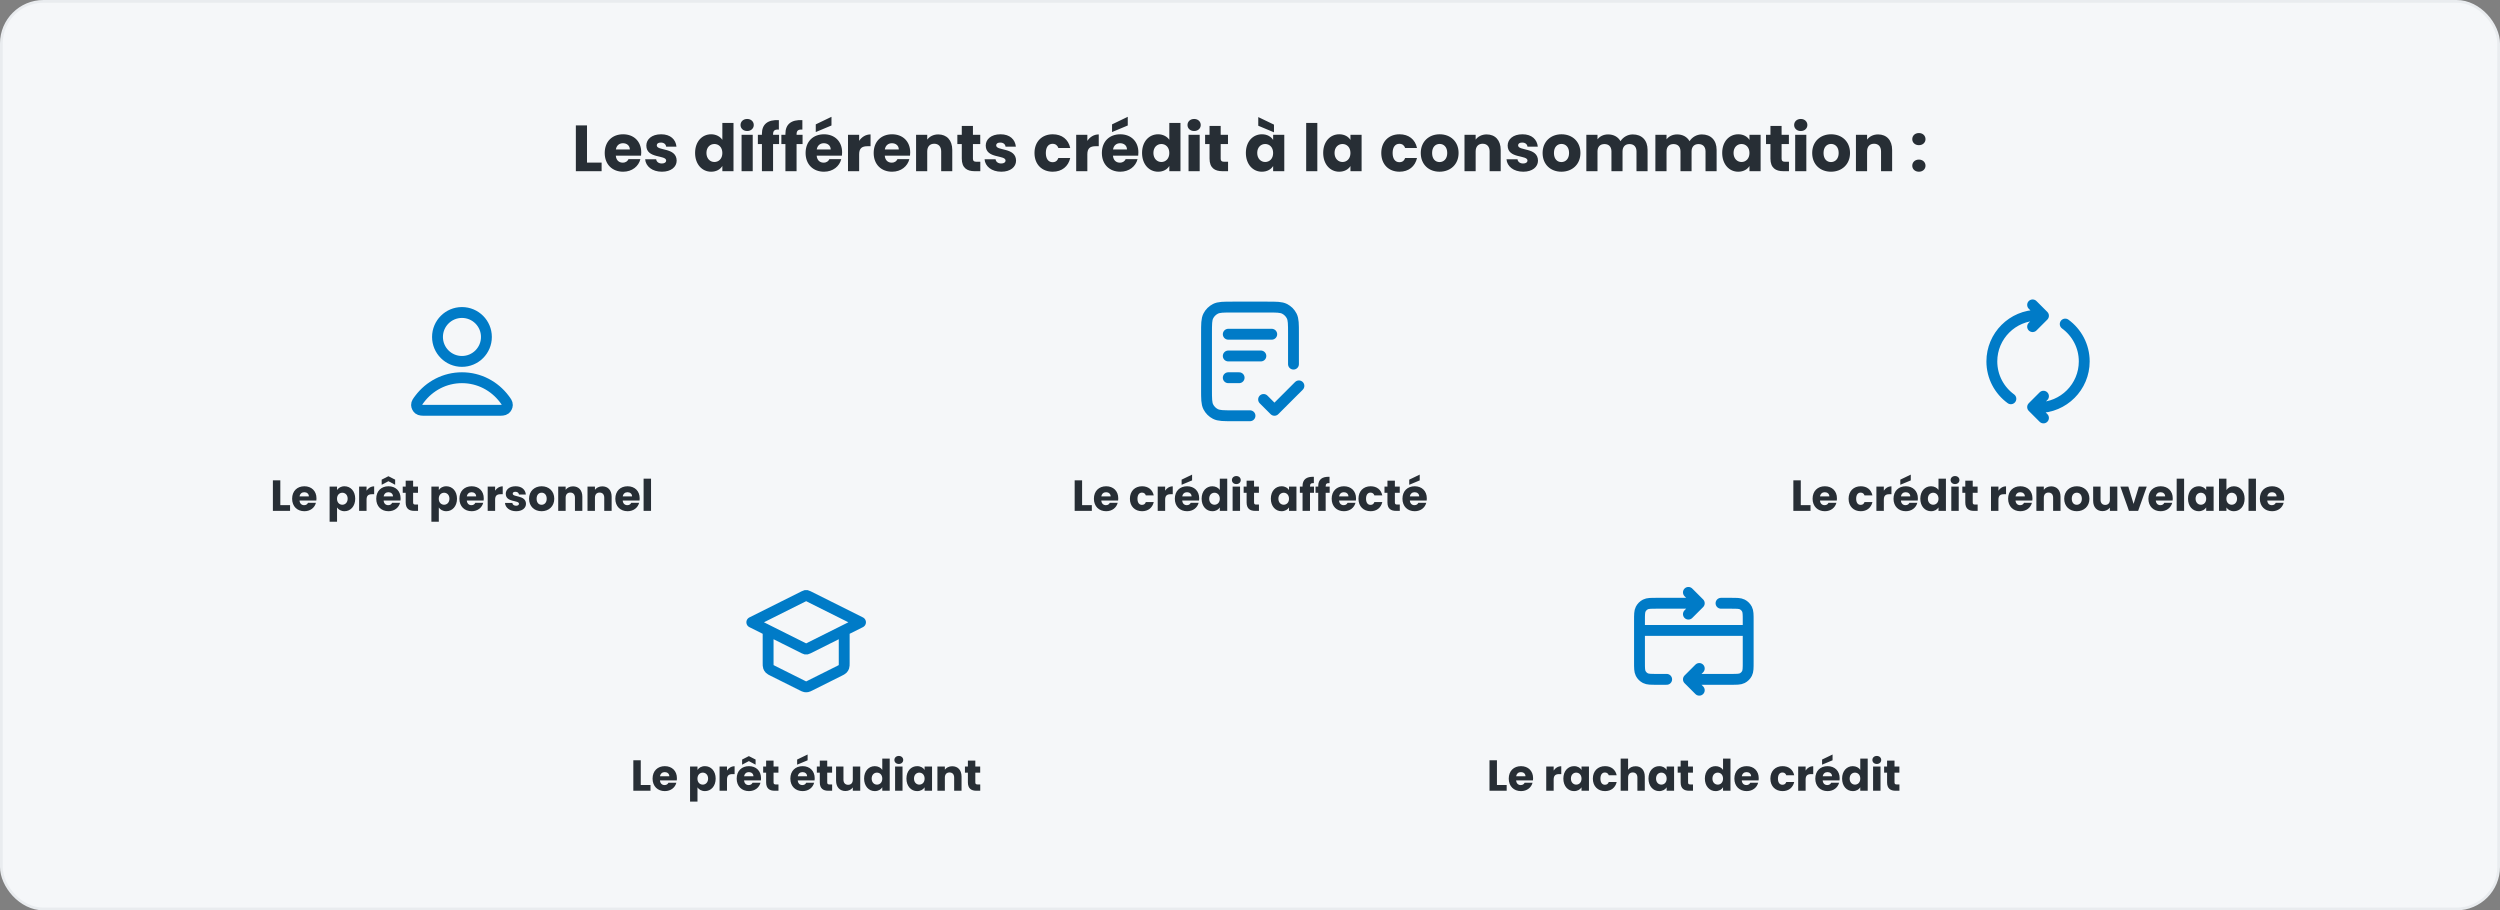 <svg width="920" height="335" viewBox="0 0 920 335" fill="none" xmlns="http://www.w3.org/2000/svg">
<rect x="0" y="0" width="920" height="335" fill="#808080" stroke="none"/>
<rect x="0.5" y="0.5" width="919" height="334" rx="15.5" fill="#F5F7F9"/>
<rect x="0.5" y="0.5" width="919" height="334" rx="15.5" stroke="#E9ECEF"/>
<path d="M211.914 46.152H216.018V59.832H221.394V63H211.914V46.152ZM229.255 52.704C227.911 52.704 226.879 53.52 226.639 55.008H231.775C231.775 53.544 230.623 52.704 229.255 52.704ZM235.663 58.56C235.015 61.176 232.639 63.192 229.303 63.192C225.367 63.192 222.535 60.552 222.535 56.304C222.535 52.056 225.319 49.416 229.303 49.416C233.215 49.416 235.975 52.008 235.975 56.088C235.975 56.472 235.951 56.88 235.903 57.288H226.615C226.759 59.04 227.839 59.856 229.159 59.856C230.311 59.856 230.959 59.28 231.295 58.56H235.663ZM249.012 59.112C249.012 61.44 246.948 63.192 243.588 63.192C240.012 63.192 237.612 61.2 237.42 58.608H241.476C241.572 59.544 242.412 60.168 243.54 60.168C244.596 60.168 245.148 59.688 245.148 59.088C245.148 56.928 237.852 58.488 237.852 53.568C237.852 51.288 239.796 49.416 243.3 49.416C246.756 49.416 248.676 51.336 248.94 53.976H245.148C245.028 53.064 244.332 52.464 243.18 52.464C242.22 52.464 241.692 52.848 241.692 53.496C241.692 55.632 248.94 54.12 249.012 59.112ZM255.793 56.28C255.793 52.056 258.409 49.416 261.697 49.416C263.473 49.416 265.009 50.232 265.825 51.456V45.24H269.929V63H265.825V61.08C265.081 62.304 263.665 63.192 261.697 63.192C258.409 63.192 255.793 60.504 255.793 56.28ZM265.825 56.304C265.825 54.168 264.457 52.992 262.897 52.992C261.361 52.992 259.969 54.144 259.969 56.28C259.969 58.416 261.361 59.616 262.897 59.616C264.457 59.616 265.825 58.44 265.825 56.304ZM272.898 63V49.608H277.002V63H272.898ZM274.962 48.216C273.498 48.216 272.514 47.232 272.514 46.008C272.514 44.76 273.498 43.776 274.962 43.776C276.402 43.776 277.386 44.76 277.386 46.008C277.386 47.232 276.402 48.216 274.962 48.216ZM280.384 63V53.016H278.896V49.608H280.384V49.224C280.384 45.72 282.544 43.992 286.624 44.208V47.688C285.04 47.592 284.488 48.072 284.488 49.488V49.608H286.696V53.016H284.488V63H280.384ZM289.033 63V53.016H287.545V49.608H289.033V49.224C289.033 45.72 291.193 43.992 295.273 44.208V47.688C293.689 47.592 293.137 48.072 293.137 49.488V49.608H295.345V53.016H293.137V63H289.033ZM303.177 52.704C301.833 52.704 300.801 53.52 300.561 55.008H305.697C305.697 53.544 304.545 52.704 303.177 52.704ZM309.585 58.56C308.937 61.176 306.561 63.192 303.225 63.192C299.289 63.192 296.457 60.552 296.457 56.304C296.457 52.056 299.241 49.416 303.225 49.416C307.137 49.416 309.897 52.008 309.897 56.088C309.897 56.472 309.873 56.88 309.825 57.288H300.537C300.681 59.04 301.761 59.856 303.081 59.856C304.233 59.856 304.881 59.28 305.217 58.56H309.585ZM300.201 45.768L305.985 42.984V46.176L300.201 48.6V45.768ZM316.166 56.784V63H312.062V49.608H316.166V51.84C317.102 50.424 318.566 49.464 320.366 49.464V53.808H319.238C317.294 53.808 316.166 54.48 316.166 56.784ZM328.232 52.704C326.888 52.704 325.856 53.52 325.616 55.008H330.752C330.752 53.544 329.6 52.704 328.232 52.704ZM334.64 58.56C333.992 61.176 331.616 63.192 328.28 63.192C324.344 63.192 321.512 60.552 321.512 56.304C321.512 52.056 324.296 49.416 328.28 49.416C332.192 49.416 334.952 52.008 334.952 56.088C334.952 56.472 334.928 56.88 334.88 57.288H325.592C325.736 59.04 326.816 59.856 328.136 59.856C329.288 59.856 329.936 59.28 330.272 58.56H334.64ZM346.357 63V55.728C346.357 53.904 345.349 52.896 343.789 52.896C342.229 52.896 341.221 53.904 341.221 55.728V63H337.117V49.608H341.221V51.384C342.037 50.256 343.477 49.464 345.277 49.464C348.373 49.464 350.437 51.576 350.437 55.176V63H346.357ZM353.937 58.344V53.016H352.305V49.608H353.937V46.344H358.041V49.608H360.729V53.016H358.041V58.392C358.041 59.184 358.377 59.52 359.289 59.52H360.753V63H358.665C355.881 63 353.937 61.824 353.937 58.344ZM373.911 59.112C373.911 61.44 371.847 63.192 368.487 63.192C364.911 63.192 362.511 61.2 362.319 58.608H366.375C366.471 59.544 367.311 60.168 368.439 60.168C369.495 60.168 370.047 59.688 370.047 59.088C370.047 56.928 362.751 58.488 362.751 53.568C362.751 51.288 364.695 49.416 368.199 49.416C371.655 49.416 373.575 51.336 373.839 53.976H370.047C369.927 53.064 369.231 52.464 368.079 52.464C367.119 52.464 366.591 52.848 366.591 53.496C366.591 55.632 373.839 54.12 373.911 59.112ZM380.692 56.304C380.692 52.08 383.476 49.416 387.412 49.416C390.772 49.416 393.148 51.264 393.844 54.456H389.476C389.14 53.52 388.468 52.92 387.34 52.92C385.876 52.92 384.868 54.072 384.868 56.304C384.868 58.536 385.876 59.688 387.34 59.688C388.468 59.688 389.116 59.136 389.476 58.152H393.844C393.148 61.248 390.772 63.192 387.412 63.192C383.476 63.192 380.692 60.552 380.692 56.304ZM400.143 56.784V63H396.039V49.608H400.143V51.84C401.079 50.424 402.543 49.464 404.343 49.464V53.808H403.215C401.271 53.808 400.143 54.48 400.143 56.784ZM412.208 52.704C410.864 52.704 409.832 53.52 409.592 55.008H414.728C414.728 53.544 413.576 52.704 412.208 52.704ZM418.616 58.56C417.968 61.176 415.592 63.192 412.256 63.192C408.32 63.192 405.488 60.552 405.488 56.304C405.488 52.056 408.272 49.416 412.256 49.416C416.168 49.416 418.928 52.008 418.928 56.088C418.928 56.472 418.904 56.88 418.856 57.288H409.568C409.712 59.04 410.792 59.856 412.112 59.856C413.264 59.856 413.912 59.28 414.248 58.56H418.616ZM409.232 45.768L415.016 42.984V46.176L409.232 48.6V45.768ZM420.277 56.28C420.277 52.056 422.893 49.416 426.181 49.416C427.957 49.416 429.493 50.232 430.309 51.456V45.24H434.413V63H430.309V61.08C429.565 62.304 428.149 63.192 426.181 63.192C422.893 63.192 420.277 60.504 420.277 56.28ZM430.309 56.304C430.309 54.168 428.941 52.992 427.381 52.992C425.845 52.992 424.453 54.144 424.453 56.28C424.453 58.416 425.845 59.616 427.381 59.616C428.941 59.616 430.309 58.44 430.309 56.304ZM437.383 63V49.608H441.487V63H437.383ZM439.447 48.216C437.983 48.216 436.999 47.232 436.999 46.008C436.999 44.76 437.983 43.776 439.447 43.776C440.887 43.776 441.871 44.76 441.871 46.008C441.871 47.232 440.887 48.216 439.447 48.216ZM445.109 58.344V53.016H443.477V49.608H445.109V46.344H449.213V49.608H451.901V53.016H449.213V58.392C449.213 59.184 449.549 59.52 450.461 59.52H451.925V63H449.837C447.053 63 445.109 61.824 445.109 58.344ZM458.481 56.28C458.481 52.056 461.097 49.416 464.385 49.416C466.377 49.416 467.793 50.328 468.513 51.504V49.608H472.617V63H468.513V61.104C467.769 62.28 466.353 63.192 464.361 63.192C461.097 63.192 458.481 60.504 458.481 56.28ZM468.513 56.304C468.513 54.168 467.145 52.992 465.585 52.992C464.049 52.992 462.657 54.144 462.657 56.28C462.657 58.416 464.049 59.616 465.585 59.616C467.145 59.616 468.513 58.44 468.513 56.304ZM463.041 46.272V43.08L468.825 45.864V48.696L463.041 46.272ZM480.672 63V45.24H484.776V63H480.672ZM486.934 56.28C486.934 52.056 489.55 49.416 492.838 49.416C494.83 49.416 496.246 50.328 496.966 51.504V49.608H501.07V63H496.966V61.104C496.222 62.28 494.806 63.192 492.814 63.192C489.55 63.192 486.934 60.504 486.934 56.28ZM496.966 56.304C496.966 54.168 495.598 52.992 494.038 52.992C492.502 52.992 491.11 54.144 491.11 56.28C491.11 58.416 492.502 59.616 494.038 59.616C495.598 59.616 496.966 58.44 496.966 56.304ZM508.309 56.304C508.309 52.08 511.093 49.416 515.029 49.416C518.389 49.416 520.765 51.264 521.461 54.456H517.093C516.757 53.52 516.085 52.92 514.957 52.92C513.493 52.92 512.485 54.072 512.485 56.304C512.485 58.536 513.493 59.688 514.957 59.688C516.085 59.688 516.733 59.136 517.093 58.152H521.461C520.765 61.248 518.389 63.192 515.029 63.192C511.093 63.192 508.309 60.552 508.309 56.304ZM536.76 56.304C536.76 60.552 533.688 63.192 529.752 63.192C525.816 63.192 522.84 60.552 522.84 56.304C522.84 52.056 525.888 49.416 529.8 49.416C533.736 49.416 536.76 52.056 536.76 56.304ZM527.016 56.304C527.016 58.56 528.264 59.64 529.752 59.64C531.216 59.64 532.584 58.56 532.584 56.304C532.584 54.024 531.24 52.968 529.8 52.968C528.312 52.968 527.016 54.024 527.016 56.304ZM548.177 63V55.728C548.177 53.904 547.169 52.896 545.609 52.896C544.049 52.896 543.041 53.904 543.041 55.728V63H538.937V49.608H543.041V51.384C543.857 50.256 545.297 49.464 547.097 49.464C550.193 49.464 552.257 51.576 552.257 55.176V63H548.177ZM565.981 59.112C565.981 61.44 563.917 63.192 560.557 63.192C556.981 63.192 554.581 61.2 554.389 58.608H558.445C558.541 59.544 559.381 60.168 560.509 60.168C561.565 60.168 562.117 59.688 562.117 59.088C562.117 56.928 554.821 58.488 554.821 53.568C554.821 51.288 556.765 49.416 560.269 49.416C563.725 49.416 565.645 51.336 565.909 53.976H562.117C561.997 53.064 561.301 52.464 560.149 52.464C559.189 52.464 558.661 52.848 558.661 53.496C558.661 55.632 565.909 54.12 565.981 59.112ZM581.596 56.304C581.596 60.552 578.524 63.192 574.588 63.192C570.652 63.192 567.676 60.552 567.676 56.304C567.676 52.056 570.724 49.416 574.636 49.416C578.572 49.416 581.596 52.056 581.596 56.304ZM571.852 56.304C571.852 58.56 573.1 59.64 574.588 59.64C576.052 59.64 577.42 58.56 577.42 56.304C577.42 54.024 576.076 52.968 574.636 52.968C573.148 52.968 571.852 54.024 571.852 56.304ZM602.229 63V55.728C602.229 53.976 601.221 53.016 599.661 53.016C598.101 53.016 597.093 53.976 597.093 55.728V63H593.013V55.728C593.013 53.976 592.005 53.016 590.445 53.016C588.885 53.016 587.877 53.976 587.877 55.728V63H583.773V49.608H587.877V51.288C588.669 50.208 590.037 49.464 591.789 49.464C593.805 49.464 595.437 50.352 596.349 51.96C597.237 50.544 598.917 49.464 600.861 49.464C604.173 49.464 606.309 51.576 606.309 55.176V63H602.229ZM627.635 63V55.728C627.635 53.976 626.627 53.016 625.067 53.016C623.507 53.016 622.499 53.976 622.499 55.728V63H618.419V55.728C618.419 53.976 617.411 53.016 615.851 53.016C614.291 53.016 613.283 53.976 613.283 55.728V63H609.179V49.608H613.283V51.288C614.075 50.208 615.443 49.464 617.195 49.464C619.211 49.464 620.843 50.352 621.755 51.96C622.643 50.544 624.323 49.464 626.267 49.464C629.579 49.464 631.715 51.576 631.715 55.176V63H627.635ZM633.77 56.28C633.77 52.056 636.386 49.416 639.674 49.416C641.666 49.416 643.082 50.328 643.802 51.504V49.608H647.906V63H643.802V61.104C643.058 62.28 641.642 63.192 639.65 63.192C636.386 63.192 633.77 60.504 633.77 56.28ZM643.802 56.304C643.802 54.168 642.434 52.992 640.874 52.992C639.338 52.992 637.946 54.144 637.946 56.28C637.946 58.416 639.338 59.616 640.874 59.616C642.434 59.616 643.802 58.44 643.802 56.304ZM651.523 58.344V53.016H649.891V49.608H651.523V46.344H655.627V49.608H658.315V53.016H655.627V58.392C655.627 59.184 655.963 59.52 656.875 59.52H658.339V63H656.251C653.467 63 651.523 61.824 651.523 58.344ZM660.625 63V49.608H664.729V63H660.625ZM662.689 48.216C661.225 48.216 660.241 47.232 660.241 46.008C660.241 44.76 661.225 43.776 662.689 43.776C664.129 43.776 665.113 44.76 665.113 46.008C665.113 47.232 664.129 48.216 662.689 48.216ZM680.807 56.304C680.807 60.552 677.735 63.192 673.799 63.192C669.863 63.192 666.887 60.552 666.887 56.304C666.887 52.056 669.935 49.416 673.847 49.416C677.783 49.416 680.807 52.056 680.807 56.304ZM671.063 56.304C671.063 58.56 672.311 59.64 673.799 59.64C675.263 59.64 676.631 58.56 676.631 56.304C676.631 54.024 675.287 52.968 673.847 52.968C672.359 52.968 671.063 54.024 671.063 56.304ZM692.224 63V55.728C692.224 53.904 691.216 52.896 689.656 52.896C688.096 52.896 687.088 53.904 687.088 55.728V63H682.984V49.608H687.088V51.384C687.904 50.256 689.344 49.464 691.144 49.464C694.24 49.464 696.304 51.576 696.304 55.176V63H692.224ZM708.586 60.984C708.586 62.208 707.602 63.192 706.162 63.192C704.698 63.192 703.714 62.208 703.714 60.984C703.714 59.712 704.698 58.728 706.162 58.728C707.602 58.728 708.586 59.712 708.586 60.984ZM708.586 51.216C708.586 52.44 707.602 53.424 706.162 53.424C704.698 53.424 703.714 52.44 703.714 51.216C703.714 49.944 704.698 48.96 706.162 48.96C707.602 48.96 708.586 49.944 708.586 51.216Z" fill="#272E35"/>
<g clip-path="url(#clip0_2069_1446)">
<path d="M170 139C163.66 139 158.022 142.061 154.432 146.812C153.659 147.834 153.273 148.346 153.286 149.037C153.296 149.57 153.631 150.244 154.051 150.573C154.594 151 155.348 151 156.854 151H183.146C184.652 151 185.406 151 185.949 150.573C186.369 150.244 186.704 149.57 186.714 149.037C186.727 148.346 186.341 147.834 185.568 146.812C181.978 142.061 176.34 139 170 139Z" stroke="#007BC7" stroke-width="4" stroke-linecap="round" stroke-linejoin="round"/>
<path d="M170 133C174.971 133 179 128.971 179 124C179 119.029 174.971 115 170 115C165.029 115 161 119.029 161 124C161 128.971 165.029 133 170 133Z" stroke="#007BC7" stroke-width="4" stroke-linecap="round" stroke-linejoin="round"/>
<path d="M100.422 176.768H103.158V185.888H106.742V188H100.422V176.768ZM111.983 181.136C111.087 181.136 110.399 181.68 110.239 182.672H113.663C113.663 181.696 112.895 181.136 111.983 181.136ZM116.255 185.04C115.823 186.784 114.239 188.128 112.015 188.128C109.391 188.128 107.503 186.368 107.503 183.536C107.503 180.704 109.359 178.944 112.015 178.944C114.623 178.944 116.463 180.672 116.463 183.392C116.463 183.648 116.447 183.92 116.415 184.192H110.223C110.319 185.36 111.039 185.904 111.919 185.904C112.687 185.904 113.119 185.52 113.343 185.04H116.255ZM124.033 180.336C124.529 179.552 125.473 178.944 126.785 178.944C128.977 178.944 130.721 180.704 130.721 183.52C130.721 186.336 128.977 188.128 126.785 188.128C125.473 188.128 124.529 187.504 124.033 186.752V192.256H121.297V179.072H124.033V180.336ZM127.937 183.52C127.937 182.096 127.009 181.328 125.969 181.328C124.945 181.328 124.017 182.112 124.017 183.536C124.017 184.96 124.945 185.744 125.969 185.744C127.009 185.744 127.937 184.944 127.937 183.52ZM134.892 183.856V188H132.156V179.072H134.892V180.56C135.516 179.616 136.492 178.976 137.692 178.976V181.872H136.94C135.644 181.872 134.892 182.32 134.892 183.856ZM142.936 181.136C142.04 181.136 141.352 181.68 141.192 182.672H144.616C144.616 181.696 143.848 181.136 142.936 181.136ZM147.208 185.04C146.776 186.784 145.192 188.128 142.968 188.128C140.344 188.128 138.456 186.368 138.456 183.536C138.456 180.704 140.312 178.944 142.968 178.944C145.576 178.944 147.416 180.672 147.416 183.392C147.416 183.648 147.4 183.92 147.368 184.192H141.176C141.272 185.36 141.992 185.904 142.872 185.904C143.64 185.904 144.072 185.52 144.296 185.04H147.208ZM145.416 176.512V178.4L142.936 177.088L140.456 178.4V176.512L142.936 175.248L145.416 176.512ZM149.291 184.896V181.344H148.203V179.072H149.291V176.896H152.027V179.072H153.819V181.344H152.027V184.928C152.027 185.456 152.251 185.68 152.859 185.68H153.835V188H152.443C150.587 188 149.291 187.216 149.291 184.896ZM161.486 180.336C161.982 179.552 162.926 178.944 164.238 178.944C166.43 178.944 168.174 180.704 168.174 183.52C168.174 186.336 166.43 188.128 164.238 188.128C162.926 188.128 161.982 187.504 161.486 186.752V192.256H158.75V179.072H161.486V180.336ZM165.39 183.52C165.39 182.096 164.462 181.328 163.422 181.328C162.398 181.328 161.47 182.112 161.47 183.536C161.47 184.96 162.398 185.744 163.422 185.744C164.462 185.744 165.39 184.944 165.39 183.52ZM173.545 181.136C172.649 181.136 171.961 181.68 171.801 182.672H175.225C175.225 181.696 174.457 181.136 173.545 181.136ZM177.817 185.04C177.385 186.784 175.801 188.128 173.577 188.128C170.953 188.128 169.065 186.368 169.065 183.536C169.065 180.704 170.921 178.944 173.577 178.944C176.185 178.944 178.025 180.672 178.025 183.392C178.025 183.648 178.009 183.92 177.977 184.192H171.785C171.881 185.36 172.601 185.904 173.481 185.904C174.249 185.904 174.681 185.52 174.905 185.04H177.817ZM182.205 183.856V188H179.469V179.072H182.205V180.56C182.829 179.616 183.805 178.976 185.005 178.976V181.872H184.253C182.957 181.872 182.205 182.32 182.205 183.856ZM193.56 185.408C193.56 186.96 192.184 188.128 189.944 188.128C187.56 188.128 185.96 186.8 185.832 185.072H188.536C188.6 185.696 189.16 186.112 189.912 186.112C190.616 186.112 190.984 185.792 190.984 185.392C190.984 183.952 186.12 184.992 186.12 181.712C186.12 180.192 187.416 178.944 189.752 178.944C192.056 178.944 193.336 180.224 193.512 181.984H190.984C190.904 181.376 190.44 180.976 189.672 180.976C189.032 180.976 188.68 181.232 188.68 181.664C188.68 183.088 193.512 182.08 193.56 185.408ZM203.97 183.536C203.97 186.368 201.922 188.128 199.298 188.128C196.674 188.128 194.69 186.368 194.69 183.536C194.69 180.704 196.722 178.944 199.33 178.944C201.954 178.944 203.97 180.704 203.97 183.536ZM197.474 183.536C197.474 185.04 198.306 185.76 199.298 185.76C200.274 185.76 201.186 185.04 201.186 183.536C201.186 182.016 200.29 181.312 199.33 181.312C198.338 181.312 197.474 182.016 197.474 183.536ZM211.582 188V183.152C211.582 181.936 210.91 181.264 209.87 181.264C208.83 181.264 208.158 181.936 208.158 183.152V188H205.422V179.072H208.158V180.256C208.702 179.504 209.662 178.976 210.862 178.976C212.926 178.976 214.302 180.384 214.302 182.784V188H211.582ZM222.363 188V183.152C222.363 181.936 221.691 181.264 220.651 181.264C219.611 181.264 218.939 181.936 218.939 183.152V188H216.203V179.072H218.939V180.256C219.483 179.504 220.443 178.976 221.643 178.976C223.707 178.976 225.083 180.384 225.083 182.784V188H222.363ZM230.92 181.136C230.024 181.136 229.336 181.68 229.176 182.672H232.6C232.6 181.696 231.832 181.136 230.92 181.136ZM235.192 185.04C234.76 186.784 233.176 188.128 230.952 188.128C228.328 188.128 226.44 186.368 226.44 183.536C226.44 180.704 228.296 178.944 230.952 178.944C233.56 178.944 235.4 180.672 235.4 183.392C235.4 183.648 235.384 183.92 235.352 184.192H229.16C229.256 185.36 229.976 185.904 230.856 185.904C231.624 185.904 232.056 185.52 232.28 185.04H235.192ZM236.844 188V176.16H239.58V188H236.844Z" fill="#272E35"/>
</g>
<g clip-path="url(#clip1_2069_1446)">
<path d="M476 134V122.6C476 119.24 476 117.56 475.346 116.276C474.771 115.147 473.853 114.229 472.724 113.654C471.44 113 469.76 113 466.4 113H453.6C450.24 113 448.56 113 447.276 113.654C446.147 114.229 445.229 115.147 444.654 116.276C444 117.56 444 119.24 444 122.6V143.4C444 146.76 444 148.44 444.654 149.724C445.229 150.853 446.147 151.771 447.276 152.346C448.56 153 450.24 153 453.6 153H460M464 131H452M456 139H452M468 123H452M465 147L469 151L478 142" stroke="#007BC7" stroke-width="4" stroke-linecap="round" stroke-linejoin="round"/>
<path d="M395.476 176.768H398.212V185.888H401.796V188H395.476V176.768ZM407.037 181.136C406.141 181.136 405.453 181.68 405.293 182.672H408.717C408.717 181.696 407.949 181.136 407.037 181.136ZM411.309 185.04C410.877 186.784 409.293 188.128 407.069 188.128C404.445 188.128 402.557 186.368 402.557 183.536C402.557 180.704 404.413 178.944 407.069 178.944C409.677 178.944 411.517 180.672 411.517 183.392C411.517 183.648 411.501 183.92 411.469 184.192H405.277C405.373 185.36 406.093 185.904 406.973 185.904C407.741 185.904 408.173 185.52 408.397 185.04H411.309ZM415.807 183.536C415.807 180.72 417.663 178.944 420.287 178.944C422.527 178.944 424.111 180.176 424.575 182.304H421.663C421.439 181.68 420.991 181.28 420.239 181.28C419.263 181.28 418.591 182.048 418.591 183.536C418.591 185.024 419.263 185.792 420.239 185.792C420.991 185.792 421.423 185.424 421.663 184.768H424.575C424.111 186.832 422.527 188.128 420.287 188.128C417.663 188.128 415.807 186.368 415.807 183.536ZM428.775 183.856V188H426.039V179.072H428.775V180.56C429.399 179.616 430.375 178.976 431.575 178.976V181.872H430.823C429.527 181.872 428.775 182.32 428.775 183.856ZM436.819 181.136C435.923 181.136 435.235 181.68 435.075 182.672H438.499C438.499 181.696 437.731 181.136 436.819 181.136ZM441.091 185.04C440.659 186.784 439.075 188.128 436.851 188.128C434.227 188.128 432.339 186.368 432.339 183.536C432.339 180.704 434.195 178.944 436.851 178.944C439.459 178.944 441.299 180.672 441.299 183.392C441.299 183.648 441.283 183.92 441.251 184.192H435.059C435.155 185.36 435.875 185.904 436.755 185.904C437.523 185.904 437.955 185.52 438.179 185.04H441.091ZM434.835 176.512L438.691 174.656V176.784L434.835 178.4V176.512ZM442.198 183.52C442.198 180.704 443.942 178.944 446.134 178.944C447.318 178.944 448.342 179.488 448.886 180.304V176.16H451.622V188H448.886V186.72C448.39 187.536 447.446 188.128 446.134 188.128C443.942 188.128 442.198 186.336 442.198 183.52ZM448.886 183.536C448.886 182.112 447.974 181.328 446.934 181.328C445.91 181.328 444.982 182.096 444.982 183.52C444.982 184.944 445.91 185.744 446.934 185.744C447.974 185.744 448.886 184.96 448.886 183.536ZM453.601 188V179.072H456.337V188H453.601ZM454.977 178.144C454.001 178.144 453.345 177.488 453.345 176.672C453.345 175.84 454.001 175.184 454.977 175.184C455.937 175.184 456.593 175.84 456.593 176.672C456.593 177.488 455.937 178.144 454.977 178.144ZM458.752 184.896V181.344H457.664V179.072H458.752V176.896H461.488V179.072H463.28V181.344H461.488V184.928C461.488 185.456 461.712 185.68 462.32 185.68H463.296V188H461.904C460.048 188 458.752 187.216 458.752 184.896ZM467.667 183.52C467.667 180.704 469.411 178.944 471.603 178.944C472.931 178.944 473.875 179.552 474.355 180.336V179.072H477.091V188H474.355V186.736C473.859 187.52 472.915 188.128 471.587 188.128C469.411 188.128 467.667 186.336 467.667 183.52ZM474.355 183.536C474.355 182.112 473.443 181.328 472.403 181.328C471.379 181.328 470.451 182.096 470.451 183.52C470.451 184.944 471.379 185.744 472.403 185.744C473.443 185.744 474.355 184.96 474.355 183.536ZM479.342 188V181.344H478.35V179.072H479.342V178.816C479.342 176.48 480.782 175.328 483.502 175.472V177.792C482.446 177.728 482.078 178.048 482.078 178.992V179.072H483.55V181.344H482.078V188H479.342ZM485.108 188V181.344H484.116V179.072H485.108V178.816C485.108 176.48 486.548 175.328 489.268 175.472V177.792C488.212 177.728 487.844 178.048 487.844 178.992V179.072H489.316V181.344H487.844V188H485.108ZM494.537 181.136C493.641 181.136 492.953 181.68 492.793 182.672H496.217C496.217 181.696 495.449 181.136 494.537 181.136ZM498.809 185.04C498.377 186.784 496.793 188.128 494.569 188.128C491.945 188.128 490.057 186.368 490.057 183.536C490.057 180.704 491.913 178.944 494.569 178.944C497.177 178.944 499.017 180.672 499.017 183.392C499.017 183.648 499.001 183.92 498.969 184.192H492.777C492.873 185.36 493.593 185.904 494.473 185.904C495.241 185.904 495.673 185.52 495.897 185.04H498.809ZM499.917 183.536C499.917 180.72 501.773 178.944 504.397 178.944C506.637 178.944 508.221 180.176 508.685 182.304H505.773C505.549 181.68 505.101 181.28 504.349 181.28C503.373 181.28 502.701 182.048 502.701 183.536C502.701 185.024 503.373 185.792 504.349 185.792C505.101 185.792 505.533 185.424 505.773 184.768H508.685C508.221 186.832 506.637 188.128 504.397 188.128C501.773 188.128 499.917 186.368 499.917 183.536ZM510.58 184.896V181.344H509.492V179.072H510.58V176.896H513.316V179.072H515.108V181.344H513.316V184.928C513.316 185.456 513.54 185.68 514.148 185.68H515.124V188H513.732C511.876 188 510.58 187.216 510.58 184.896ZM520.584 181.136C519.688 181.136 519 181.68 518.84 182.672H522.264C522.264 181.696 521.496 181.136 520.584 181.136ZM524.856 185.04C524.424 186.784 522.84 188.128 520.616 188.128C517.992 188.128 516.104 186.368 516.104 183.536C516.104 180.704 517.96 178.944 520.616 178.944C523.224 178.944 525.064 180.672 525.064 183.392C525.064 183.648 525.048 183.92 525.016 184.192H518.824C518.92 185.36 519.64 185.904 520.52 185.904C521.288 185.904 521.72 185.52 521.944 185.04H524.856ZM518.6 176.512L522.456 174.656V176.784L518.6 178.4V176.512Z" fill="#272E35"/>
</g>
<g clip-path="url(#clip2_2069_1446)">
<path d="M750 150C759.389 150 767 142.389 767 133C767 127.349 764.243 122.342 760 119.251M752 153.8L748 149.8L752 145.8M750 116C740.611 116 733 123.611 733 133C733 138.651 735.757 143.658 740 146.749M748 120.2L752 116.2L748 112.2" stroke="#007BC7" stroke-width="4" stroke-linecap="round" stroke-linejoin="round"/>
<path d="M659.953 176.768H662.689V185.888H666.273V188H659.953V176.768ZM671.514 181.136C670.618 181.136 669.93 181.68 669.77 182.672H673.194C673.194 181.696 672.426 181.136 671.514 181.136ZM675.786 185.04C675.354 186.784 673.77 188.128 671.546 188.128C668.922 188.128 667.034 186.368 667.034 183.536C667.034 180.704 668.89 178.944 671.546 178.944C674.154 178.944 675.994 180.672 675.994 183.392C675.994 183.648 675.978 183.92 675.946 184.192H669.754C669.85 185.36 670.57 185.904 671.45 185.904C672.218 185.904 672.65 185.52 672.874 185.04H675.786ZM680.284 183.536C680.284 180.72 682.14 178.944 684.764 178.944C687.004 178.944 688.588 180.176 689.052 182.304H686.14C685.916 181.68 685.468 181.28 684.716 181.28C683.74 181.28 683.068 182.048 683.068 183.536C683.068 185.024 683.74 185.792 684.716 185.792C685.468 185.792 685.9 185.424 686.14 184.768H689.052C688.588 186.832 687.004 188.128 684.764 188.128C682.14 188.128 680.284 186.368 680.284 183.536ZM693.251 183.856V188H690.515V179.072H693.251V180.56C693.875 179.616 694.851 178.976 696.051 178.976V181.872H695.299C694.003 181.872 693.251 182.32 693.251 183.856ZM701.295 181.136C700.399 181.136 699.711 181.68 699.551 182.672H702.975C702.975 181.696 702.207 181.136 701.295 181.136ZM705.567 185.04C705.135 186.784 703.551 188.128 701.327 188.128C698.703 188.128 696.815 186.368 696.815 183.536C696.815 180.704 698.671 178.944 701.327 178.944C703.935 178.944 705.775 180.672 705.775 183.392C705.775 183.648 705.759 183.92 705.727 184.192H699.535C699.631 185.36 700.351 185.904 701.231 185.904C701.999 185.904 702.431 185.52 702.655 185.04H705.567ZM699.311 176.512L703.167 174.656V176.784L699.311 178.4V176.512ZM706.675 183.52C706.675 180.704 708.419 178.944 710.611 178.944C711.795 178.944 712.819 179.488 713.363 180.304V176.16H716.099V188H713.363V186.72C712.867 187.536 711.923 188.128 710.611 188.128C708.419 188.128 706.675 186.336 706.675 183.52ZM713.363 183.536C713.363 182.112 712.451 181.328 711.411 181.328C710.387 181.328 709.459 182.096 709.459 183.52C709.459 184.944 710.387 185.744 711.411 185.744C712.451 185.744 713.363 184.96 713.363 183.536ZM718.078 188V179.072H720.814V188H718.078ZM719.454 178.144C718.478 178.144 717.822 177.488 717.822 176.672C717.822 175.84 718.478 175.184 719.454 175.184C720.414 175.184 721.07 175.84 721.07 176.672C721.07 177.488 720.414 178.144 719.454 178.144ZM723.229 184.896V181.344H722.141V179.072H723.229V176.896H725.965V179.072H727.757V181.344H725.965V184.928C725.965 185.456 726.189 185.68 726.797 185.68H727.773V188H726.381C724.525 188 723.229 187.216 723.229 184.896ZM735.423 183.856V188H732.687V179.072H735.423V180.56C736.047 179.616 737.023 178.976 738.223 178.976V181.872H737.471C736.175 181.872 735.423 182.32 735.423 183.856ZM743.467 181.136C742.571 181.136 741.883 181.68 741.723 182.672H745.147C745.147 181.696 744.379 181.136 743.467 181.136ZM747.739 185.04C747.307 186.784 745.723 188.128 743.499 188.128C740.875 188.128 738.987 186.368 738.987 183.536C738.987 180.704 740.843 178.944 743.499 178.944C746.107 178.944 747.947 180.672 747.947 183.392C747.947 183.648 747.931 183.92 747.899 184.192H741.707C741.803 185.36 742.523 185.904 743.403 185.904C744.171 185.904 744.603 185.52 744.827 185.04H747.739ZM755.55 188V183.152C755.55 181.936 754.878 181.264 753.838 181.264C752.798 181.264 752.126 181.936 752.126 183.152V188H749.39V179.072H752.126V180.256C752.67 179.504 753.63 178.976 754.83 178.976C756.894 178.976 758.27 180.384 758.27 182.784V188H755.55ZM768.908 183.536C768.908 186.368 766.86 188.128 764.236 188.128C761.612 188.128 759.628 186.368 759.628 183.536C759.628 180.704 761.66 178.944 764.268 178.944C766.892 178.944 768.908 180.704 768.908 183.536ZM762.412 183.536C762.412 185.04 763.244 185.76 764.236 185.76C765.212 185.76 766.124 185.04 766.124 183.536C766.124 182.016 765.228 181.312 764.268 181.312C763.276 181.312 762.412 182.016 762.412 183.536ZM779.175 179.072V188H776.439V186.784C775.895 187.552 774.935 188.096 773.735 188.096C771.671 188.096 770.279 186.672 770.279 184.288V179.072H772.999V183.92C772.999 185.136 773.687 185.808 774.711 185.808C775.767 185.808 776.439 185.136 776.439 183.92V179.072H779.175ZM780.292 179.072H783.22L785.156 185.44L787.092 179.072H790.004L786.836 188H783.46L780.292 179.072ZM795.092 181.136C794.196 181.136 793.508 181.68 793.348 182.672H796.772C796.772 181.696 796.004 181.136 795.092 181.136ZM799.364 185.04C798.932 186.784 797.348 188.128 795.124 188.128C792.5 188.128 790.612 186.368 790.612 183.536C790.612 180.704 792.468 178.944 795.124 178.944C797.732 178.944 799.572 180.672 799.572 183.392C799.572 183.648 799.556 183.92 799.524 184.192H793.332C793.428 185.36 794.148 185.904 795.028 185.904C795.796 185.904 796.228 185.52 796.452 185.04H799.364ZM801.015 188V176.16H803.751V188H801.015ZM805.19 183.52C805.19 180.704 806.934 178.944 809.126 178.944C810.454 178.944 811.398 179.552 811.878 180.336V179.072H814.614V188H811.878V186.736C811.382 187.52 810.438 188.128 809.11 188.128C806.934 188.128 805.19 186.336 805.19 183.52ZM811.878 183.536C811.878 182.112 810.966 181.328 809.926 181.328C808.902 181.328 807.974 182.096 807.974 183.52C807.974 184.944 808.902 185.744 809.926 185.744C810.966 185.744 811.878 184.96 811.878 183.536ZM819.33 180.336C819.826 179.536 820.802 178.944 822.082 178.944C824.29 178.944 826.018 180.704 826.018 183.52C826.018 186.336 824.274 188.128 822.082 188.128C820.77 188.128 819.826 187.536 819.33 186.752V188H816.594V176.16H819.33V180.336ZM823.234 183.52C823.234 182.096 822.306 181.328 821.266 181.328C820.242 181.328 819.314 182.112 819.314 183.536C819.314 184.96 820.242 185.744 821.266 185.744C822.306 185.744 823.234 184.944 823.234 183.52ZM827.453 188V176.16H830.189V188H827.453ZM836.108 181.136C835.212 181.136 834.524 181.68 834.364 182.672H837.788C837.788 181.696 837.02 181.136 836.108 181.136ZM840.38 185.04C839.948 186.784 838.364 188.128 836.14 188.128C833.516 188.128 831.628 186.368 831.628 183.536C831.628 180.704 833.484 178.944 836.14 178.944C838.748 178.944 840.588 180.672 840.588 183.392C840.588 183.648 840.572 183.92 840.54 184.192H834.348C834.444 185.36 835.164 185.904 836.044 185.904C836.812 185.904 837.244 185.52 837.468 185.04H840.38Z" fill="#272E35"/>
</g>
<g clip-path="url(#clip3_2069_1446)">
<path d="M282.667 232V244.022C282.667 244.74 282.667 245.099 282.776 245.416C282.873 245.696 283.03 245.952 283.238 246.163C283.472 246.403 283.793 246.564 284.436 246.885L295.236 252.285C295.76 252.547 296.023 252.678 296.298 252.73C296.542 252.775 296.792 252.775 297.035 252.73C297.311 252.678 297.573 252.547 298.098 252.285L308.898 246.885C309.54 246.564 309.861 246.403 310.095 246.163C310.303 245.952 310.461 245.696 310.557 245.416C310.667 245.099 310.667 244.74 310.667 244.022V232M276.667 229L295.951 219.358C296.213 219.227 296.345 219.161 296.482 219.135C296.604 219.112 296.729 219.112 296.851 219.135C296.989 219.161 297.12 219.227 297.382 219.358L316.667 229L297.382 238.642C297.12 238.774 296.989 238.839 296.851 238.865C296.729 238.888 296.604 238.888 296.482 238.865C296.345 238.839 296.213 238.774 295.951 238.642L276.667 229Z" stroke="#007BC7" stroke-width="4" stroke-linecap="round" stroke-linejoin="round"/>
<path d="M233.065 279.768H235.801V288.888H239.385V291H233.065V279.768ZM244.626 284.136C243.73 284.136 243.042 284.68 242.882 285.672H246.306C246.306 284.696 245.538 284.136 244.626 284.136ZM248.898 288.04C248.466 289.784 246.882 291.128 244.658 291.128C242.034 291.128 240.146 289.368 240.146 286.536C240.146 283.704 242.002 281.944 244.658 281.944C247.266 281.944 249.106 283.672 249.106 286.392C249.106 286.648 249.09 286.92 249.058 287.192H242.866C242.962 288.36 243.682 288.904 244.562 288.904C245.33 288.904 245.762 288.52 245.986 288.04H248.898ZM256.676 283.336C257.172 282.552 258.116 281.944 259.428 281.944C261.62 281.944 263.364 283.704 263.364 286.52C263.364 289.336 261.62 291.128 259.428 291.128C258.116 291.128 257.172 290.504 256.676 289.752V295.256H253.94V282.072H256.676V283.336ZM260.58 286.52C260.58 285.096 259.652 284.328 258.612 284.328C257.588 284.328 256.66 285.112 256.66 286.536C256.66 287.96 257.588 288.744 258.612 288.744C259.652 288.744 260.58 287.944 260.58 286.52ZM267.535 286.856V291H264.799V282.072H267.535V283.56C268.159 282.616 269.135 281.976 270.335 281.976V284.872H269.583C268.287 284.872 267.535 285.32 267.535 286.856ZM275.579 284.136C274.683 284.136 273.995 284.68 273.835 285.672H277.259C277.259 284.696 276.491 284.136 275.579 284.136ZM279.851 288.04C279.419 289.784 277.835 291.128 275.611 291.128C272.987 291.128 271.099 289.368 271.099 286.536C271.099 283.704 272.955 281.944 275.611 281.944C278.219 281.944 280.059 283.672 280.059 286.392C280.059 286.648 280.043 286.92 280.011 287.192H273.819C273.915 288.36 274.635 288.904 275.515 288.904C276.283 288.904 276.715 288.52 276.939 288.04H279.851ZM278.059 279.512V281.4L275.579 280.088L273.099 281.4V279.512L275.579 278.248L278.059 279.512ZM281.934 287.896V284.344H280.846V282.072H281.934V279.896H284.67V282.072H286.462V284.344H284.67V287.928C284.67 288.456 284.894 288.68 285.502 288.68H286.478V291H285.086C283.23 291 281.934 290.216 281.934 287.896ZM295.329 284.136C294.433 284.136 293.745 284.68 293.585 285.672H297.009C297.009 284.696 296.241 284.136 295.329 284.136ZM299.601 288.04C299.169 289.784 297.585 291.128 295.361 291.128C292.737 291.128 290.849 289.368 290.849 286.536C290.849 283.704 292.705 281.944 295.361 281.944C297.969 281.944 299.809 283.672 299.809 286.392C299.809 286.648 299.793 286.92 299.761 287.192H293.569C293.665 288.36 294.385 288.904 295.265 288.904C296.033 288.904 296.465 288.52 296.689 288.04H299.601ZM293.345 279.512L297.201 277.656V279.784L293.345 281.4V279.512ZM301.684 287.896V284.344H300.596V282.072H301.684V279.896H304.42V282.072H306.212V284.344H304.42V287.928C304.42 288.456 304.644 288.68 305.252 288.68H306.228V291H304.836C302.98 291 301.684 290.216 301.684 287.896ZM316.568 282.072V291H313.832V289.784C313.288 290.552 312.328 291.096 311.128 291.096C309.064 291.096 307.672 289.672 307.672 287.288V282.072H310.392V286.92C310.392 288.136 311.08 288.808 312.104 288.808C313.16 288.808 313.832 288.136 313.832 286.92V282.072H316.568ZM317.99 286.52C317.99 283.704 319.734 281.944 321.926 281.944C323.11 281.944 324.134 282.488 324.678 283.304V279.16H327.414V291H324.678V289.72C324.182 290.536 323.238 291.128 321.926 291.128C319.734 291.128 317.99 289.336 317.99 286.52ZM324.678 286.536C324.678 285.112 323.766 284.328 322.726 284.328C321.702 284.328 320.774 285.096 320.774 286.52C320.774 287.944 321.702 288.744 322.726 288.744C323.766 288.744 324.678 287.96 324.678 286.536ZM329.393 291V282.072H332.129V291H329.393ZM330.769 281.144C329.793 281.144 329.137 280.488 329.137 279.672C329.137 278.84 329.793 278.184 330.769 278.184C331.729 278.184 332.385 278.84 332.385 279.672C332.385 280.488 331.729 281.144 330.769 281.144ZM333.568 286.52C333.568 283.704 335.312 281.944 337.504 281.944C338.832 281.944 339.776 282.552 340.256 283.336V282.072H342.992V291H340.256V289.736C339.76 290.52 338.816 291.128 337.488 291.128C335.312 291.128 333.568 289.336 333.568 286.52ZM340.256 286.536C340.256 285.112 339.344 284.328 338.304 284.328C337.28 284.328 336.352 285.096 336.352 286.52C336.352 287.944 337.28 288.744 338.304 288.744C339.344 288.744 340.256 287.96 340.256 286.536ZM351.131 291V286.152C351.131 284.936 350.459 284.264 349.419 284.264C348.379 284.264 347.707 284.936 347.707 286.152V291H344.971V282.072H347.707V283.256C348.251 282.504 349.211 281.976 350.411 281.976C352.475 281.976 353.851 283.384 353.851 285.784V291H351.131ZM356.184 287.896V284.344H355.096V282.072H356.184V279.896H358.92V282.072H360.712V284.344H358.92V287.928C358.92 288.456 359.144 288.68 359.752 288.68H360.728V291H359.336C357.48 291 356.184 290.216 356.184 287.896Z" fill="#272E35"/>
</g>
<g clip-path="url(#clip4_2069_1446)">
<path d="M643.333 232H603.333M621.333 250L636.933 250C639.174 250 640.294 250 641.149 249.564C641.902 249.181 642.514 248.569 642.897 247.816C643.333 246.96 643.333 245.84 643.333 243.6V228.4C643.333 226.16 643.333 225.04 642.897 224.184C642.514 223.431 641.902 222.819 641.149 222.436C640.294 222 639.174 222 636.933 222H633.333M621.333 250L625.333 254M621.333 250L625.333 246M613.333 250H609.733C607.493 250 606.373 250 605.517 249.564C604.765 249.181 604.153 248.569 603.769 247.816C603.333 246.96 603.333 245.84 603.333 243.6V228.4C603.333 226.16 603.333 225.04 603.769 224.184C604.153 223.431 604.765 222.819 605.517 222.436C606.373 222 607.493 222 609.733 222H625.333M625.333 222L621.333 226M625.333 222L621.333 218" stroke="#007BC7" stroke-width="4" stroke-linecap="round" stroke-linejoin="round"/>
<path d="M548.138 279.768H550.874V288.888H554.458V291H548.138V279.768ZM559.699 284.136C558.803 284.136 558.115 284.68 557.955 285.672H561.379C561.379 284.696 560.611 284.136 559.699 284.136ZM563.971 288.04C563.539 289.784 561.955 291.128 559.731 291.128C557.107 291.128 555.219 289.368 555.219 286.536C555.219 283.704 557.075 281.944 559.731 281.944C562.339 281.944 564.179 283.672 564.179 286.392C564.179 286.648 564.163 286.92 564.131 287.192H557.939C558.035 288.36 558.755 288.904 559.635 288.904C560.403 288.904 560.835 288.52 561.059 288.04H563.971ZM571.749 286.856V291H569.013V282.072H571.749V283.56C572.373 282.616 573.349 281.976 574.549 281.976V284.872H573.797C572.501 284.872 571.749 285.32 571.749 286.856ZM575.313 286.52C575.313 283.704 577.057 281.944 579.249 281.944C580.577 281.944 581.521 282.552 582.001 283.336V282.072H584.737V291H582.001V289.736C581.505 290.52 580.561 291.128 579.233 291.128C577.057 291.128 575.313 289.336 575.313 286.52ZM582.001 286.536C582.001 285.112 581.089 284.328 580.049 284.328C579.025 284.328 578.097 285.096 578.097 286.52C578.097 287.944 579.025 288.744 580.049 288.744C581.089 288.744 582.001 287.96 582.001 286.536ZM586.172 286.536C586.172 283.72 588.028 281.944 590.652 281.944C592.892 281.944 594.476 283.176 594.94 285.304H592.028C591.804 284.68 591.356 284.28 590.604 284.28C589.628 284.28 588.956 285.048 588.956 286.536C588.956 288.024 589.628 288.792 590.604 288.792C591.356 288.792 591.788 288.424 592.028 287.768H594.94C594.476 289.832 592.892 291.128 590.652 291.128C588.028 291.128 586.172 289.368 586.172 286.536ZM596.403 291V279.16H599.139V283.272C599.683 282.504 600.659 281.976 601.891 281.976C603.923 281.976 605.283 283.384 605.283 285.784V291H602.563V286.152C602.563 284.936 601.891 284.264 600.851 284.264C599.811 284.264 599.139 284.936 599.139 286.152V291H596.403ZM606.641 286.52C606.641 283.704 608.385 281.944 610.577 281.944C611.905 281.944 612.849 282.552 613.329 283.336V282.072H616.065V291H613.329V289.736C612.833 290.52 611.889 291.128 610.561 291.128C608.385 291.128 606.641 289.336 606.641 286.52ZM613.329 286.536C613.329 285.112 612.417 284.328 611.377 284.328C610.353 284.328 609.425 285.096 609.425 286.52C609.425 287.944 610.353 288.744 611.377 288.744C612.417 288.744 613.329 287.96 613.329 286.536ZM618.476 287.896V284.344H617.388V282.072H618.476V279.896H621.212V282.072H623.004V284.344H621.212V287.928C621.212 288.456 621.436 288.68 622.044 288.68H623.02V291H621.628C619.772 291 618.476 290.216 618.476 287.896ZM627.391 286.52C627.391 283.704 629.135 281.944 631.327 281.944C632.511 281.944 633.535 282.488 634.079 283.304V279.16H636.815V291H634.079V289.72C633.583 290.536 632.639 291.128 631.327 291.128C629.135 291.128 627.391 289.336 627.391 286.52ZM634.079 286.536C634.079 285.112 633.167 284.328 632.127 284.328C631.103 284.328 630.175 285.096 630.175 286.52C630.175 287.944 631.103 288.744 632.127 288.744C633.167 288.744 634.079 287.96 634.079 286.536ZM642.73 284.136C641.834 284.136 641.146 284.68 640.986 285.672H644.41C644.41 284.696 643.642 284.136 642.73 284.136ZM647.002 288.04C646.57 289.784 644.986 291.128 642.762 291.128C640.138 291.128 638.25 289.368 638.25 286.536C638.25 283.704 640.106 281.944 642.762 281.944C645.37 281.944 647.21 283.672 647.21 286.392C647.21 286.648 647.194 286.92 647.162 287.192H640.97C641.066 288.36 641.786 288.904 642.666 288.904C643.434 288.904 643.866 288.52 644.09 288.04H647.002ZM651.5 286.536C651.5 283.72 653.356 281.944 655.98 281.944C658.22 281.944 659.804 283.176 660.268 285.304H657.356C657.132 284.68 656.684 284.28 655.932 284.28C654.956 284.28 654.284 285.048 654.284 286.536C654.284 288.024 654.956 288.792 655.932 288.792C656.684 288.792 657.116 288.424 657.356 287.768H660.268C659.804 289.832 658.22 291.128 655.98 291.128C653.356 291.128 651.5 289.368 651.5 286.536ZM664.468 286.856V291H661.732V282.072H664.468V283.56C665.092 282.616 666.068 281.976 667.268 281.976V284.872H666.516C665.22 284.872 664.468 285.32 664.468 286.856ZM672.511 284.136C671.615 284.136 670.927 284.68 670.767 285.672H674.191C674.191 284.696 673.423 284.136 672.511 284.136ZM676.783 288.04C676.351 289.784 674.767 291.128 672.543 291.128C669.919 291.128 668.031 289.368 668.031 286.536C668.031 283.704 669.887 281.944 672.543 281.944C675.151 281.944 676.991 283.672 676.991 286.392C676.991 286.648 676.975 286.92 676.943 287.192H670.751C670.847 288.36 671.567 288.904 672.447 288.904C673.215 288.904 673.647 288.52 673.871 288.04H676.783ZM670.527 279.512L674.383 277.656V279.784L670.527 281.4V279.512ZM677.891 286.52C677.891 283.704 679.635 281.944 681.827 281.944C683.011 281.944 684.035 282.488 684.579 283.304V279.16H687.315V291H684.579V289.72C684.083 290.536 683.139 291.128 681.827 291.128C679.635 291.128 677.891 289.336 677.891 286.52ZM684.579 286.536C684.579 285.112 683.667 284.328 682.627 284.328C681.603 284.328 680.675 285.096 680.675 286.52C680.675 287.944 681.603 288.744 682.627 288.744C683.667 288.744 684.579 287.96 684.579 286.536ZM689.294 291V282.072H692.03V291H689.294ZM690.67 281.144C689.694 281.144 689.038 280.488 689.038 279.672C689.038 278.84 689.694 278.184 690.67 278.184C691.63 278.184 692.286 278.84 692.286 279.672C692.286 280.488 691.63 281.144 690.67 281.144ZM694.445 287.896V284.344H693.357V282.072H694.445V279.896H697.181V282.072H698.973V284.344H697.181V287.928C697.181 288.456 697.405 288.68 698.013 288.68H698.989V291H697.597C695.741 291 694.445 290.216 694.445 287.896Z" fill="#272E35"/>
</g>
<defs>
<clipPath id="clip0_2069_1446">
<rect x="40" y="109" width="260" height="83" rx="16" fill="white"/>
</clipPath>
<clipPath id="clip1_2069_1446">
<rect x="330" y="109" width="260" height="83" rx="16" fill="white"/>
</clipPath>
<clipPath id="clip2_2069_1446">
<rect x="620" y="109" width="260" height="83" rx="16" fill="white"/>
</clipPath>
<clipPath id="clip3_2069_1446">
<rect x="148.333" y="212" width="296.667" height="83" rx="16" fill="white"/>
</clipPath>
<clipPath id="clip4_2069_1446">
<rect x="475" y="212" width="296.667" height="83" rx="16" fill="white"/>
</clipPath>
</defs>
</svg>
